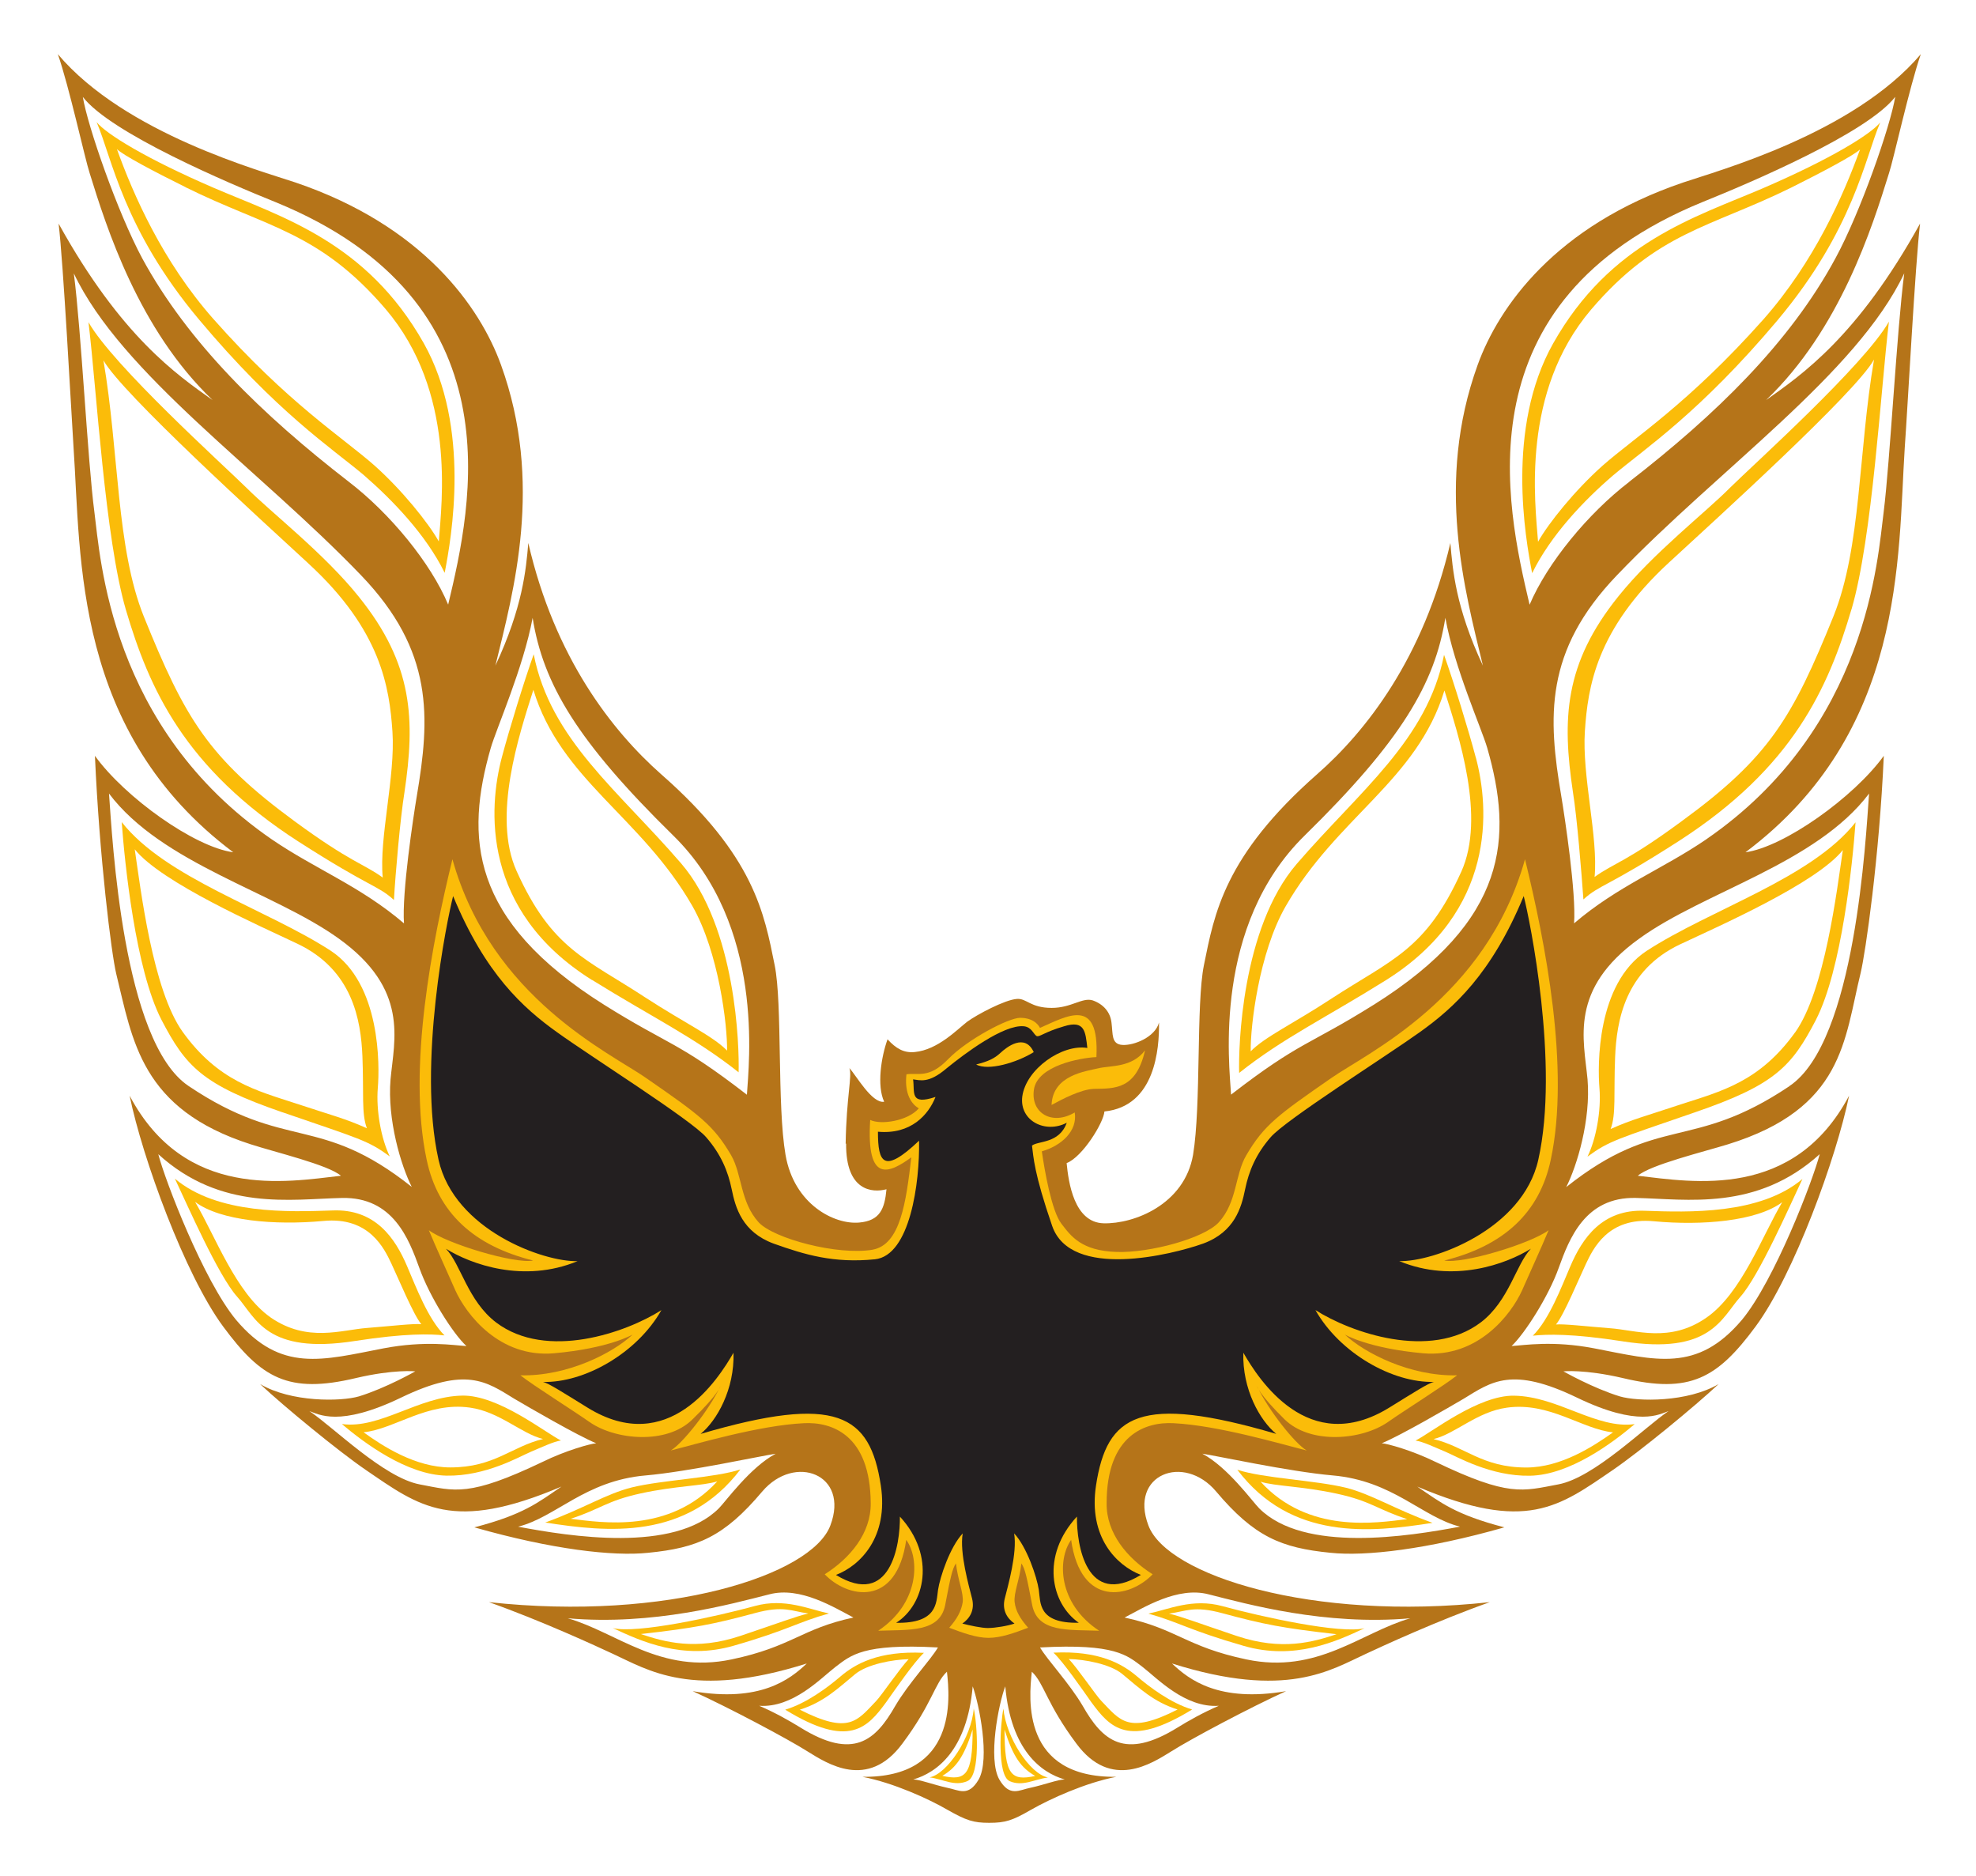 <?xml version="1.0" encoding="UTF-8" standalone="no"?>
<!-- Created with Inkscape (http://www.inkscape.org/) -->
<svg xmlns:rdf="http://www.w3.org/1999/02/22-rdf-syntax-ns#" xmlns="http://www.w3.org/2000/svg" version="1.1" xmlns:cc="http://creativecommons.org/ns#" xmlns:dc="http://purl.org/dc/elements/1.1/" viewBox="0 0 219.7 208.5">

 <g fill-rule="evenodd" transform="matrix(0.943,0,0,0.943,-64.589,-68.824)">
  <path d="m168.2,207.8c0.088-5.555,0.793-7.98,0.441-8.906,0.794,0.838,2.645,4.188,4.1,3.968-0.881-1.896-0.353-5.29,0.397-7.362,1.014,1.102,1.94,1.631,3.218,1.499,2.733-0.265,5.026-2.69,6.172-3.571,1.146-0.838,4.453-2.601,5.864-2.689,1.146-0.088,1.586,1.058,4.1,1.058,2.336,0,3.615-1.278,4.849-0.882,1.235,0.441,2.072,1.367,2.205,2.646,0.176,1.322-0.045,2.513,1.279,2.601,1.366,0.088,3.879-0.926,4.32-2.645,0.044,3.086-0.441,9.875-6.436,10.49-0.089,1.323-2.601,5.379-4.454,6.084,0.221,2.292,0.882,7.009,4.365,7.098,3.571,0.088,9.522-2.204,10.54-8.068,0.969-5.864,0.352-17.77,1.278-22.35,1.235-6.084,2.381-12.87,13.36-22.53,5.775-5.07,12.52-13.67,15.7-27.25,0.265,3.131,0.618,7.584,3.836,14.46-2.118-8.818-5.644-21.56-0.618-35.45,2.468-6.834,9.17-16.4,24.25-21.51,4.011-1.368,20.02-5.732,28-15.12-1.322,3.791-3.219,12.43-3.748,14.02-1.984,6.392-5.775,18.43-14.5,26.76,4.232-2.998,10.8-7.495,18.16-20.81-0.573,4.805-1.454,21.56-1.806,26.41-0.839,13.01,0.087,33.55-18.78,47.7,4.54-0.618,12.78-6.48,16.31-11.37-0.529,11.95-2.16,23.23-2.734,25.61-1.94,7.892-1.984,15.96-15.65,20.19-2.866,0.882-9.17,2.425-10.62,3.704,6.525,0.75,18.38,2.866,24.91-9.435-1.499,7.318-6.525,21.12-11.02,27.2-4.498,6.084-7.715,7.98-15.65,6.084-4.541-1.058-7.01-0.793-7.01-0.793s3.484,1.984,6.658,2.954c2.116,0.618,7.98,0.706,11.64-1.455-2.778,2.601-9.214,7.891-12.43,10.1-6.392,4.364-10.23,7.451-23.1,1.984,2.778,1.896,4.496,3.307,10.27,4.806-9.126,2.601-16.36,3.439-20.5,2.998-5.819-0.573-8.994-1.896-13.49-7.23-3.791-4.497-10.27-2.028-7.98,4.012,2.204,5.863,19.22,11.33,40.25,9.037-6.216,2.205-12.7,5.203-14.59,6.084-4.145,1.896-9.346,5.423-22.88,1.146,1.984,1.896,5.511,4.629,13.45,3.262-4.276,1.94-11.24,5.643-13.53,7.098-2.292,1.411-7.099,4.629-11.2-0.926-3.526-4.717-3.791-7.098-5.246-8.464-0.352,3.174-1.234,12.52,9.964,12.39-3.659,0.706-7.804,2.601-10.05,3.88-2.205,1.278-3.042,1.543-4.938,1.543-1.852,0-2.689-0.265-4.938-1.543-2.205-1.279-6.349-3.174-10.01-3.88,11.15,0.132,10.32-9.214,9.964-12.39-1.455,1.367-1.72,3.747-5.247,8.464-4.1,5.555-8.906,2.337-11.2,0.926-2.292-1.455-9.258-5.158-13.53-7.098,7.936,1.367,11.46-1.367,13.45-3.262-13.53,4.276-18.74,0.749-22.88-1.146-1.896-0.882-8.377-3.879-14.59-6.084,21.03,2.293,38.05-3.174,40.25-9.037,2.292-6.04-4.188-8.509-8.024-4.012-4.497,5.334-7.627,6.657-13.45,7.23-4.144,0.441-11.37-0.397-20.5-2.998,5.776-1.499,7.495-2.91,10.27-4.806-12.87,5.467-16.71,2.38-23.1-1.984-3.219-2.205-9.655-7.495-12.43-10.1,3.659,2.16,9.522,2.072,11.64,1.455,3.174-0.97,6.657-2.954,6.657-2.954s-2.513-0.265-7.01,0.793c-7.98,1.896-11.15,0-15.65-6.084-4.497-6.084-9.522-19.88-11.02-27.2,6.525,12.3,18.38,10.18,24.91,9.435-1.454-1.278-7.759-2.777-10.62-3.704-12.96-4.144-13.93-12.21-15.87-20.1-0.573-2.38-1.984-13.75-2.513-25.7,3.527,4.894,11.73,10.76,16.31,11.37-18.87-14.15-17.94-34.7-18.83-47.7-0.309-4.849-1.19-21.6-1.763-26.41,7.362,13.31,13.93,17.81,18.16,20.81-8.73-8.332-12.52-20.37-14.5-26.76-0.529-1.588-2.425-10.23-3.748-14.02,7.935,9.39,23.98,13.76,28,15.12,15.08,5.114,21.78,14.68,24.25,21.51,5.026,13.89,1.499,26.63-0.662,35.45,3.219-6.878,3.615-11.33,3.88-14.46,3.13,13.58,9.92,22.18,15.65,27.25,11.02,9.655,12.17,16.44,13.4,22.53,0.926,4.585,0.265,16.49,1.278,22.35,1.014,5.864,5.776,8.244,8.686,7.98,2.469-0.22,2.998-1.631,3.218-3.924-1.675,0.441-4.805,0.221-4.761-5.378zm18.82,63.97c-0.793,2.072-2.072,8.553-0.705,10.98,1.234,2.116,2.336,1.235,3.704,0.97,1.631-0.353,3.218-0.97,4.011-0.97-2.778-0.793-6.348-3.438-7.01-10.98zm-10.85,10.98c0.75,0,2.38,0.617,3.968,0.97,1.411,0.265,2.513,1.146,3.747-0.97,1.367-2.424,0.044-8.906-0.705-10.98-0.662,7.539-4.232,10.18-7.01,10.98zm-9.17-13.27c-1.763,1.367-5.026,4.85-8.994,4.585,1.852,0.793,3.571,1.764,4.85,2.557,6.26,3.88,8.861,1.543,11.2-2.557,1.587-2.689,4.144-5.378,5.026-6.877-8.861-0.485-10.27,0.926-12.08,2.292zm2.117-5.819c-2.205-1.146-6.26-3.704-9.92-2.734-4.541,1.146-13.71,3.704-23.76,2.822,5.819,1.675,10.93,6.613,19.31,4.849,7.142-1.499,8.2-3.615,14.37-4.938zm-24.51-16.75c-7.142,0.617-10.58,4.938-15.03,6.04,6.084,1.146,18.38,3.13,23.67-2.16,0.793-0.793,3.703-4.85,6.701-6.437-1.587,0.221-10.27,2.117-15.34,2.558zm-5.819-3.792c-2.16-0.882-7.936-4.232-9.655-5.247-3.306-2.028-5.687-3.836-13.36-0.132-7.318,3.527-9.744,1.94-10.8,1.587,2.778,1.852,8.773,7.848,13.01,8.641,4.188,0.794,5.775,1.499,14.46-2.645,2.777-1.367,5.687-2.16,6.349-2.204zm-15.3-11.46c-1.587-1.454-4.364-5.864-5.555-9.214-1.234-3.395-3.086-8.376-9.126-8.244-5.996,0.132-14.24,1.588-21.65-5.158,0.794,3.086,5.334,14.9,9.17,19.53,5.291,6.26,10.14,4.761,17.41,3.351,4.894-0.926,8.244-0.353,9.743-0.265zm-6.436-18.74c-1.278-2.513-2.91-7.936-2.513-12.7,0.44-4.717,2.204-10.62-6.084-16.58-7.715-5.556-20.85-8.817-27.11-17.11,0.397,5.29,1.587,29.27,9.391,34.48,11.55,7.76,15.39,3.218,26.32,11.9zm-0.926-31.08c-0.265-3.57,1.102-12.56,1.499-14.95,1.587-9.346,2.028-17.15-6.569-26.1-11.99-12.48-28.26-23.76-33.86-35.58,0.882,6.79,1.631,22.13,2.425,28.13,0.706,5.379,1.808,25.44,20.9,38.58,5.158,3.526,10.45,5.51,15.61,9.919zm5.202-37.56c2.822-11.77,8.244-35.76-20.28-47.44-5.687-2.292-19.49-8.156-22.79-12.43,0.573,3.482,4.1,13.62,7.01,19.04,5.423,9.964,14.15,18.43,24.34,26.32,4.894,3.748,9.699,9.611,11.73,14.5zm35.23,57.75c0.22-3.659,2.16-19.93-8.685-30.55-11.37-11.15-15.34-17.9-16.58-25.66-1.102,5.906-4.276,13.05-4.938,15.34-2.998,10.45-2.557,20.28,13.4,30.29,7.671,4.805,8.641,4.276,16.8,10.58zm34.56,65.16c0.882,1.499,3.439,4.188,5.026,6.877,2.336,4.1,4.938,6.437,11.2,2.557,1.279-0.793,2.999-1.764,4.85-2.557-3.968,0.265-7.23-3.218-8.994-4.585-1.808-1.367-3.218-2.777-12.08-2.292zm24.34,1.411c8.378,1.764,13.49-3.174,19.31-4.849-10.05,0.881-19.22-1.676-23.76-2.822-3.66-0.97-7.715,1.587-9.92,2.734,6.172,1.322,7.23,3.438,14.37,4.938zm-5.202-24.25c2.999,1.587,5.908,5.644,6.701,6.437,5.291,5.29,17.59,3.307,23.68,2.16-4.452-1.102-7.891-5.422-15.03-6.04-5.07-0.441-13.8-2.337-15.34-2.558zm27.51,0.97c8.641,4.144,10.23,3.439,14.46,2.645,4.232-0.793,10.23-6.789,13-8.641-1.058,0.353-3.482,1.94-10.8-1.587-7.671-3.704-10.05-1.896-13.36,0.132-1.72,1.014-7.495,4.365-9.655,5.247,0.661,0.044,3.571,0.837,6.348,2.204zm18.65-13.4c7.319,1.411,12.17,2.91,17.46-3.351,3.836-4.629,8.376-16.44,9.17-19.53-7.45,6.746-15.65,5.29-21.69,5.158-5.996-0.132-7.849,4.85-9.082,8.244-1.19,3.35-4.011,7.76-5.555,9.214,1.499-0.088,4.85-0.661,9.699,0.265zm23.06-30.91c7.802-5.202,8.994-29.19,9.39-34.48-6.26,8.289-19.44,11.55-27.11,17.11-8.289,5.952-6.525,11.86-6.084,16.58,0.396,4.762-1.235,10.18-2.514,12.7,10.93-8.686,14.77-4.144,26.32-11.9zm-9.788-29.1c19.09-13.14,20.19-33.2,20.9-38.58,0.75-5.996,1.544-21.34,2.425-28.13-5.599,11.82-21.91,23.1-33.86,35.58-8.596,8.95-8.156,16.75-6.569,26.1,0.396,2.381,1.764,11.38,1.499,14.95,5.159-4.409,10.45-6.393,15.61-9.919zm-9.082-42.15c10.18-7.891,18.91-16.36,24.29-26.32,2.952-5.422,6.48-15.56,7.054-19.04-3.306,4.276-17.11,10.14-22.79,12.43-28.52,11.68-23.1,35.67-20.32,47.44,2.072-4.894,6.878-10.76,11.77-14.5zm-30.16,61.68c15.96-10.01,16.4-19.84,13.4-30.29-0.662-2.292-3.88-9.435-4.939-15.34-1.234,7.759-5.201,14.5-16.58,25.66-10.84,10.63-8.905,26.89-8.685,30.55,8.156-6.304,9.126-5.775,16.8-10.58" fill="#b57419"/>
  <path d="m171.4,220.3c-4.188,0.706-11.68-1.322-13.45-3.218-2.204-2.425-1.94-5.643-3.263-7.936-2.072-3.527-3.703-4.717-10.01-9.082-4.144-2.91-18.25-9.391-22.84-25.79-2.38,9.743-5.334,24.64-3.042,35.4,1.323,6.305,5.599,10.18,12.56,11.9-2.161,0.441-10.18-1.984-12.3-3.571,0.705,1.72,2.557,5.775,3.13,7.098,1.278,2.822,5.202,7.98,11.64,7.407,6.481-0.573,9.258-2.205,9.258-2.205-2.292,2.16-7.671,4.938-13.23,4.806,1.5,1.19,6.216,4.144,8.156,5.511,3.042,2.116,9.082,2.689,12.12-0.309,3.086-2.998,3.306-3.924,3.306-3.924-1.367,2.866-4.497,6.79-5.863,7.583,2.998-0.75,10.36-2.954,15.69-3.218,3.263-0.176,7.848,1.322,7.892,9.434,0.044,3.527-2.425,6.48-5.423,8.377,2.646,2.777,8.465,4.012,9.611-4.056,1.631,2.248,1.543,7.495-3.307,10.71,3.659-0.132,7.23,0.221,7.892-2.998,0.617-3.218,0.838-4.321,1.278-4.938,0.221,1.984,0.926,3.483,0.794,4.585-0.177,1.059-0.662,1.94-1.588,2.998,1.631,0.618,3.218,1.191,4.629,1.191,1.455,0,3.042-0.573,4.673-1.191-0.926-1.058-1.455-1.94-1.588-2.998-0.132-1.102,0.574-2.601,0.794-4.585,0.441,0.617,0.661,1.72,1.279,4.938,0.661,3.219,4.232,2.866,7.891,2.998-4.894-3.218-4.938-8.42-3.306-10.71,1.146,8.067,6.965,6.833,9.611,4.056-2.999-1.896-5.468-4.85-5.424-8.377,0-8.112,4.63-9.611,7.892-9.434,5.29,0.264,12.7,2.469,15.7,3.218-1.368-0.793-4.498-4.717-5.864-7.583,0,0,0.22,0.926,3.262,3.924,3.086,2.998,9.126,2.425,12.17,0.309,1.94-1.367,6.658-4.32,8.156-5.511-5.555,0.132-10.93-2.646-13.23-4.806,0,0,2.778,1.631,9.214,2.205,6.481,0.573,10.4-4.585,11.68-7.407,0.573-1.323,2.425-5.378,3.13-7.098-2.116,1.587-10.14,4.012-12.3,3.571,6.966-1.72,11.24-5.599,12.56-11.9,2.292-10.76-0.661-25.66-3.042-35.4-4.585,16.4-18.69,22.88-22.84,25.79-6.305,4.365-7.936,5.555-10.01,9.082-1.366,2.292-1.058,5.511-3.262,7.936-1.764,1.896-8.156,3.615-12.04,3.483-4.144-0.132-5.379-1.852-6.525-3.351s-1.984-6.349-2.292-8.509c2.292-0.661,4.232-2.381,3.88-4.585-2.646,1.587-5.246,0.088-4.806-2.733,0.441-2.778,5.422-3.704,7.362-3.792,0.352-7.142-3.439-4.85-6.658-3.439,0,0-0.484-1.19-2.336-1.19-1.367,0-6.172,2.513-8.464,4.85-2.292,2.38-3.571,1.587-4.938,1.807-0.221,1.852,0.309,3.351,1.455,4.012-1.278,1.5-4.497,1.984-5.731,1.367-0.485,7.627,2.292,6.26,4.85,4.409-0.617,5.246-1.279,10.32-4.585,10.89" fill="#fbbc09"/>
  <path d="m178.1,282.5c1.588,0.22,2.954,1.102,4.453,0.441,1.587-0.661,1.146-6.878,0.75-8.553-0.264,3.395-3.13,7.715-5.202,8.112zm1.499-0.176c1.631-0.97,2.557-2.248,3.571-5.467,0,5.378-0.793,6.084-3.571,5.467" fill="#fbbc09"/>
  <path d="m167.6,270.6c-1.499,1.278-4.012,3.174-6.524,3.923,7.539,4.629,9.699,2.117,11.9-0.881,0.97-1.367,3.307-4.762,4.453-5.82-5.379-0.265-8.112,1.323-9.832,2.778zm4.188,2.909c-2.248,2.337-3.174,3.968-8.994,1.014,2.821-0.881,4.497-2.513,6.525-4.188,1.455-1.19,4.453-1.719,6.304-1.764-1.014,1.058-3.262,4.365-3.836,4.938" fill="#fbbc09"/>
  <path d="m157.5,262.3c-4.673,1.278-13.98,3.307-16.75,2.601,3.307,1.543,8.244,3.835,14.28,2.072,6.437-1.852,7.538-2.778,11.2-3.792-2.337-0.484-5.202-1.851-8.729-0.881zm-13.45,3.307c6.26-0.706,8.553-1.146,13.45-2.469,3.395-0.926,4.32-0.22,6.304,0.044-1.499,0.353-3.307,1.059-8.024,2.646-5.29,1.764-8.95,0.706-11.73-0.22" fill="#fbbc09"/>
  <path d="m155.8,246.2c-3.086,1.014-9.17,1.234-12.79,2.116-3.042,0.75-5.82,2.558-10.23,4.144,7.318,1.146,16.66,2.116,23.01-6.26zm-20.02,5.819c3.527-1.146,4.232-2.116,8.288-2.998,4.056-0.881,7.319-0.881,8.994-1.411-5.643,6.172-13.62,4.85-17.28,4.409" fill="#fbbc09"/>
  <path d="m123,237.5c-5.158,0.088-9.699,3.968-14.2,3.351,2.601,2.204,7.671,5.996,12.34,6.084,4.63,0.088,8.597-2.249,9.964-2.822,1.367-0.573,2.645-1.19,3.527-1.323-1.852-0.926-7.406-5.378-11.64-5.291zm-1.411,8.465c-4.1,0-7.98-2.513-10.23-4.144,3.615-0.353,7.495-3.615,12.52-2.91,3.527,0.485,6.084,3.086,8.641,3.703-3.703,0.882-5.732,3.351-10.93,3.351" fill="#fbbc09"/>
  <path d="m120.9,230.4c-1.94-1.94-3.351-5.688-4.409-8.156-1.411-3.306-3.748-6.79-8.817-6.569-5.114,0.176-13.53,0.485-18.56-3.748,1.499,3.174,5.114,11.42,7.318,13.89,2.248,2.513,3.439,6.877,13.89,5.246,5.996-0.926,8.906-0.838,10.58-0.661zm-20.5-2.116c-4.1-2.866-6.525-9.611-8.905-13.62,2.998,2.248,9.434,2.777,15.12,2.248,5.423-0.529,7.186,3.263,8.024,5.026,0.793,1.676,2.601,6.04,3.526,7.142-0.925-0.088-3.571,0.221-6.348,0.441-3.086,0.22-7.054,1.764-11.42-1.234" fill="#fbbc09"/>
  <path d="m101.8,204.1c9.214,3.174,10.05,3.307,12.65,5.202-1.014-2.072-1.631-5.423-1.411-8.068,0.221-2.646,0.353-12.3-5.555-16.18-7.627-4.938-19.44-8.552-24.64-15.16,0.352,4.849,1.631,17.37,4.673,23.28,2.866,5.511,4.806,7.671,14.28,10.93zm-17.42-31c3.13,3.924,14.68,8.994,19.13,11.11,6.569,3.086,7.538,9.037,7.715,13.31,0.176,4.32-0.132,6.745,0.529,8.465-2.557-1.146-4.056-1.499-8.332-2.91-4.718-1.544-9.214-2.645-13.4-8.465-3.527-4.938-4.938-16.75-5.643-21.52" fill="#fbbc09"/>
  <path d="m103.7,172.2c8.509,5.466,9.303,5.114,11.24,6.876,0.177-3.129,0.75-9.655,1.234-12.65,1.279-8.598,1.058-15.12-5.378-23.1-4.056-5.07-10.32-9.92-13.18-12.78-2.866-2.822-15.78-14.46-18.69-19.58,0.97,8.024,1.94,25.44,4.409,33.9,2.733,9.259,6.877,18.65,20.37,27.34zm1.146-32.8c8.597,7.891,9.567,14.64,9.919,19.84,0.353,5.29-1.587,12.52-1.146,17.19-2.248-1.631-3.747-1.762-10.36-6.612-10.23-7.495-12.96-12.17-17.81-24.16-3.262-8.111-2.91-19.35-4.761-30.2,2.16,3.88,18.52,18.74,24.16,23.94" fill="#fbbc09"/>
  <path d="m111.4,129c3.35,2.909,7.319,7.009,9.523,11.51,0.793-4.1,3.13-17.11-2.469-27.07-6.746-11.95-16.71-14.86-24.73-18.3-7.98-3.44-12.7-6.349-13.84-7.76,1.808,4.188,3.13,12.61,12.08,23.28,9.17,10.93,15.56,15.08,19.44,18.34zm-21.02-33.94c9.611,4.761,15.74,5.202,23.59,14.37,8.288,9.742,6.613,22.7,6.26,27.38-1.234-2.204-4.365-6.084-7.583-8.95-3.791-3.35-10.18-7.318-19-17.28-5.996-6.79-9.435-14.64-11.37-20.02,0.705,0.705,4.365,2.645,8.112,4.496" fill="#fbbc09"/>
  <path d="m138.3,188.5c7.098,4.408,12.12,6.789,17.28,10.89,0.088-2.998-0.265-17.06-6.79-24.64-7.451-8.641-15.39-14.59-17.37-24.64-1.146,3.218-2.91,8.95-3.748,12.12-1.587,5.951-2.469,18.08,10.62,26.28zm-6.922-34.21c3.218,10.62,12.7,14.95,18.74,25.48,3.13,5.467,4.144,14.11,4.101,17.06-1.675-1.719-5.026-3.262-9.567-6.216-7.054-4.629-11.07-5.687-15.25-14.95-2.91-6.436,0.309-16.09,1.984-21.38" fill="#fbbc09"/>
  <path d="m186.8,274.4c-0.353,1.675-0.793,7.892,0.749,8.553,1.5,0.661,2.91-0.221,4.497-0.441-2.116-0.397-4.938-4.717-5.246-8.112zm0.132,2.469c1.014,3.218,1.94,4.496,3.615,5.467-2.822,0.617-3.615-0.088-3.615-5.467" fill="#fbbc09"/>
  <path d="m192.7,267.8c1.146,1.058,3.484,4.453,4.452,5.82,2.205,2.998,4.365,5.511,11.9,0.881-2.512-0.75-5.026-2.645-6.524-3.923-1.72-1.455-4.454-3.042-9.832-2.778zm1.808,0.75c1.852,0.044,4.85,0.573,6.305,1.764,2.028,1.675,3.704,3.307,6.525,4.188-5.82,2.954-6.745,1.323-8.994-1.014-0.574-0.573-2.822-3.879-3.836-4.937" fill="#fbbc09"/>
  <path d="m203.9,263.2c3.616,1.014,4.761,1.94,11.2,3.792,6.04,1.763,10.98-0.529,14.28-2.072-2.778,0.706-12.08-1.323-16.75-2.601-3.528-0.97-6.392,0.397-8.73,0.881zm10.45,2.646c-4.718-1.587-6.525-2.292-8.024-2.646,1.984-0.264,2.91-0.97,6.305-0.044,4.894,1.323,7.186,1.764,13.45,2.469-2.778,0.926-6.438,1.984-11.73,0.22" fill="#fbbc09"/>
  <path d="m237.4,252.5c-4.409-1.587-7.23-3.394-10.23-4.144-3.615-0.881-9.699-1.102-12.79-2.116,6.349,8.376,15.7,7.406,23.01,6.26zm-20.28-4.85c1.675,0.529,4.939,0.529,8.994,1.411,4.056,0.882,4.761,1.852,8.289,2.998-3.659,0.441-11.64,1.764-17.28-4.409" fill="#fbbc09"/>
  <path d="m235.4,242.8c0.882,0.132,2.161,0.75,3.528,1.323,1.366,0.573,5.335,2.91,9.964,2.822,4.674-0.088,9.744-3.88,12.34-6.084-4.496,0.617-9.038-3.263-14.2-3.351-4.232-0.088-9.786,4.365-11.64,5.291zm2.116-0.176c2.558-0.617,5.115-3.218,8.641-3.703,5.026-0.706,8.906,2.557,12.52,2.91-2.292,1.631-6.129,4.144-10.23,4.144-5.201,0-7.23-2.469-10.93-3.351" fill="#fbbc09"/>
  <path d="m259.8,231.1c10.4,1.631,11.64-2.734,13.89-5.246,2.205-2.469,5.82-10.71,7.319-13.89-5.026,4.232-13.45,3.924-18.56,3.748-5.07-0.221-7.406,3.263-8.816,6.569-1.059,2.469-2.47,6.216-4.41,8.156,1.676-0.176,4.585-0.265,10.58,0.661zm-1.499-1.543c-2.778-0.22-5.422-0.529-6.349-0.441,0.926-1.102,2.734-5.466,3.528-7.142,0.838-1.763,2.6-5.555,8.024-5.026,5.644,0.529,12.12,0,15.12-2.248-2.38,4.012-4.805,10.76-8.949,13.62-4.321,2.998-8.289,1.454-11.38,1.234" fill="#fbbc09"/>
  <path d="m282.6,193.2c3.041-5.908,4.32-18.43,4.672-23.28-5.202,6.612-17.06,10.23-24.64,15.16-5.909,3.88-5.776,13.53-5.556,16.18,0.221,2.645-0.396,5.996-1.41,8.068,2.601-1.896,3.439-2.028,12.61-5.202,9.522-3.262,11.46-5.423,14.33-10.93zm-2.469,1.499c-4.189,5.819-8.685,6.921-13.45,8.465-4.232,1.411-5.731,1.763-8.289,2.91,0.662-1.72,0.354-4.144,0.53-8.465,0.176-4.277,1.146-10.23,7.671-13.31,4.496-2.117,16.05-7.187,19.18-11.11-0.705,4.762-2.116,16.58-5.642,21.52" fill="#fbbc09"/>
  <path d="m286.8,144.8c2.469-8.465,3.438-25.88,4.408-33.9-2.909,5.114-15.87,16.75-18.74,19.58-2.821,2.865-9.082,7.715-13.14,12.78-6.436,7.98-6.656,14.5-5.378,23.1,0.485,2.998,1.014,9.524,1.234,12.65,1.94-1.762,2.734-1.41,11.24-6.876,13.49-8.686,17.64-18.08,20.37-27.34zm2.645-29.41c-1.852,10.85-1.5,22.09-4.761,30.2-4.85,11.99-7.584,16.66-17.86,24.16-6.57,4.85-8.069,4.981-10.32,6.612,0.441-4.672-1.499-11.9-1.146-17.19,0.352-5.202,1.322-11.95,9.876-19.84,5.642-5.202,22.04-20.06,24.2-23.94" fill="#fbbc09"/>
  <path d="m278.1,110.7c8.949-10.67,10.27-19.09,12.08-23.28-1.146,1.411-5.862,4.32-13.84,7.76-8.024,3.438-17.99,6.348-24.73,18.3-5.6,9.964-3.262,22.97-2.47,27.07,2.205-4.498,6.129-8.598,9.524-11.51,3.88-3.264,10.23-7.408,19.44-18.34zm9.699-20.1c-1.94,5.378-5.379,13.22-11.38,20.02-8.861,9.964-15.21,13.93-19,17.28-3.218,2.866-6.349,6.746-7.582,8.95-0.352-4.672-2.028-17.64,6.26-27.38,7.848-9.17,13.93-9.611,23.59-14.37,3.704-1.851,7.362-3.791,8.112-4.496" fill="#fbbc09"/>
  <path d="m242.5,162.3c-0.838-3.174-2.6-8.906-3.746-12.12-1.984,10.05-9.92,16-17.37,24.64-6.524,7.583-6.878,21.65-6.789,24.64,5.159-4.1,10.18-6.481,17.24-10.89,13.14-8.201,12.26-20.32,10.67-26.28zm-1.719,13.45c-4.189,9.258-8.2,10.32-15.3,14.95-4.498,2.954-7.849,4.497-9.524,6.216-0.044-2.954,0.97-11.59,4.1-17.06,6.04-10.54,15.52-14.86,18.74-25.48,1.675,5.291,4.894,14.95,1.984,21.38" fill="#fbbc09"/>
  <path d="m203.5,196.8c-1.586,2.072-4.056,1.763-5.51,2.116-1.455,0.353-5.379,0.793-5.511,4.32,1.234-0.661,3.439-1.852,5.026-1.896,2.425-0.044,4.938,0.088,5.995-4.541" fill="#fbbc09"/>
  <path d="m185,264.9c-0.794,0-2.204-0.309-3.042-0.529,0.837-0.573,1.498-1.543,1.146-2.954-0.353-1.411-1.499-5.378-1.102-7.671-1.499,1.587-2.69,5.158-2.91,6.657-0.22,1.499-0.043,3.968-4.938,3.88,3.394-2.16,4.717-7.892,0.441-12.52,0.044,3.307-1.102,10.8-7.538,6.877,2.865-1.102,6.216-4.453,5.29-10.54-1.278-8.376-5.158-10.8-21.25-6.084,1.94-1.587,4.012-5.29,3.88-9.567-1.808,3.13-7.671,12.34-17.19,6.481-2.866-1.764-4.629-2.91-5.29-3.042,4.894,0.132,11.11-3.394,13.98-8.465-4.144,2.645-13.53,5.952-19.49,1.455-3.351-2.557-4.144-6.834-5.908-8.685,2.91,1.808,9.126,4.1,15.52,1.455-3.968,0.132-14.55-3.659-16.4-11.95-2.513-11.2,1.014-28.35,1.719-31.08,3.792,9.17,8.245,13.18,12.26,16.05,3.968,2.866,15.87,10.36,17.59,12.39,1.719,1.984,2.557,3.968,2.998,6.128,0.441,2.161,1.234,5.026,4.938,6.393,3.704,1.322,7.098,2.336,11.95,1.852,4.144-0.441,5.29-9.038,5.202-13.98-4.188,3.968-4.85,2.601-4.85-1.058,3.879,0.352,5.952-1.984,6.789-4.1-3.085,1.014-2.424-0.529-2.645-2.072,0.793,0.088,1.808,0.529,3.924-1.278,2.16-1.763,6.745-5.202,9.126-4.982,0.926,0.088,1.146,0.926,1.499,1.146,0.352,0.176,0.838-0.441,3.262-1.146,2.425-0.75,2.512,0.617,2.734,2.557-2.954-0.485-7.23,2.469-7.671,5.731-0.352,2.866,2.734,4.409,5.246,3.086-0.882,2.469-3.351,2.116-4.1,2.689,0.176,1.322,0.22,3.218,2.38,9.479,2.205,6.349,14.11,3.394,17.81,2.072,3.704-1.367,4.498-4.232,4.938-6.393,0.441-2.16,1.279-4.144,2.999-6.128,1.719-2.028,13.58-9.522,17.59-12.39,4.012-2.866,8.465-6.878,12.26-16.05,0.705,2.733,4.232,19.88,1.72,31.08-1.851,8.288-12.48,12.08-16.4,11.95,6.394,2.646,12.61,0.353,15.52-1.455-1.762,1.852-2.556,6.128-5.908,8.685-5.951,4.496-15.34,1.19-19.49-1.455,2.866,5.07,9.082,8.597,13.98,8.465-0.661,0.132-2.425,1.278-5.291,3.042-9.522,5.864-15.39-3.351-17.19-6.481-0.133,4.276,1.94,7.98,3.88,9.567-16.09-4.717-19.97-2.292-21.25,6.084-0.926,6.084,2.425,9.435,5.29,10.54-6.436,3.924-7.582-3.571-7.539-6.877-4.276,4.629-3.086,10.23,0.22,12.52-4.849,0.088-4.496-2.381-4.716-3.88-0.221-1.499-1.411-5.07-2.91-6.657,0.397,2.292-0.749,6.26-1.102,7.671-0.352,1.411,0.309,2.381,1.146,2.954-0.705,0.265-2.292,0.529-3.086,0.529zm5.378-67.89c-1.058-2.292-3.218-0.573-3.924,0.088-0.706,0.661-1.455,1.014-2.866,1.367,1.411,0.793,4.806-0.221,6.789-1.455" fill="#231f20"/>
 </g>
</svg>
